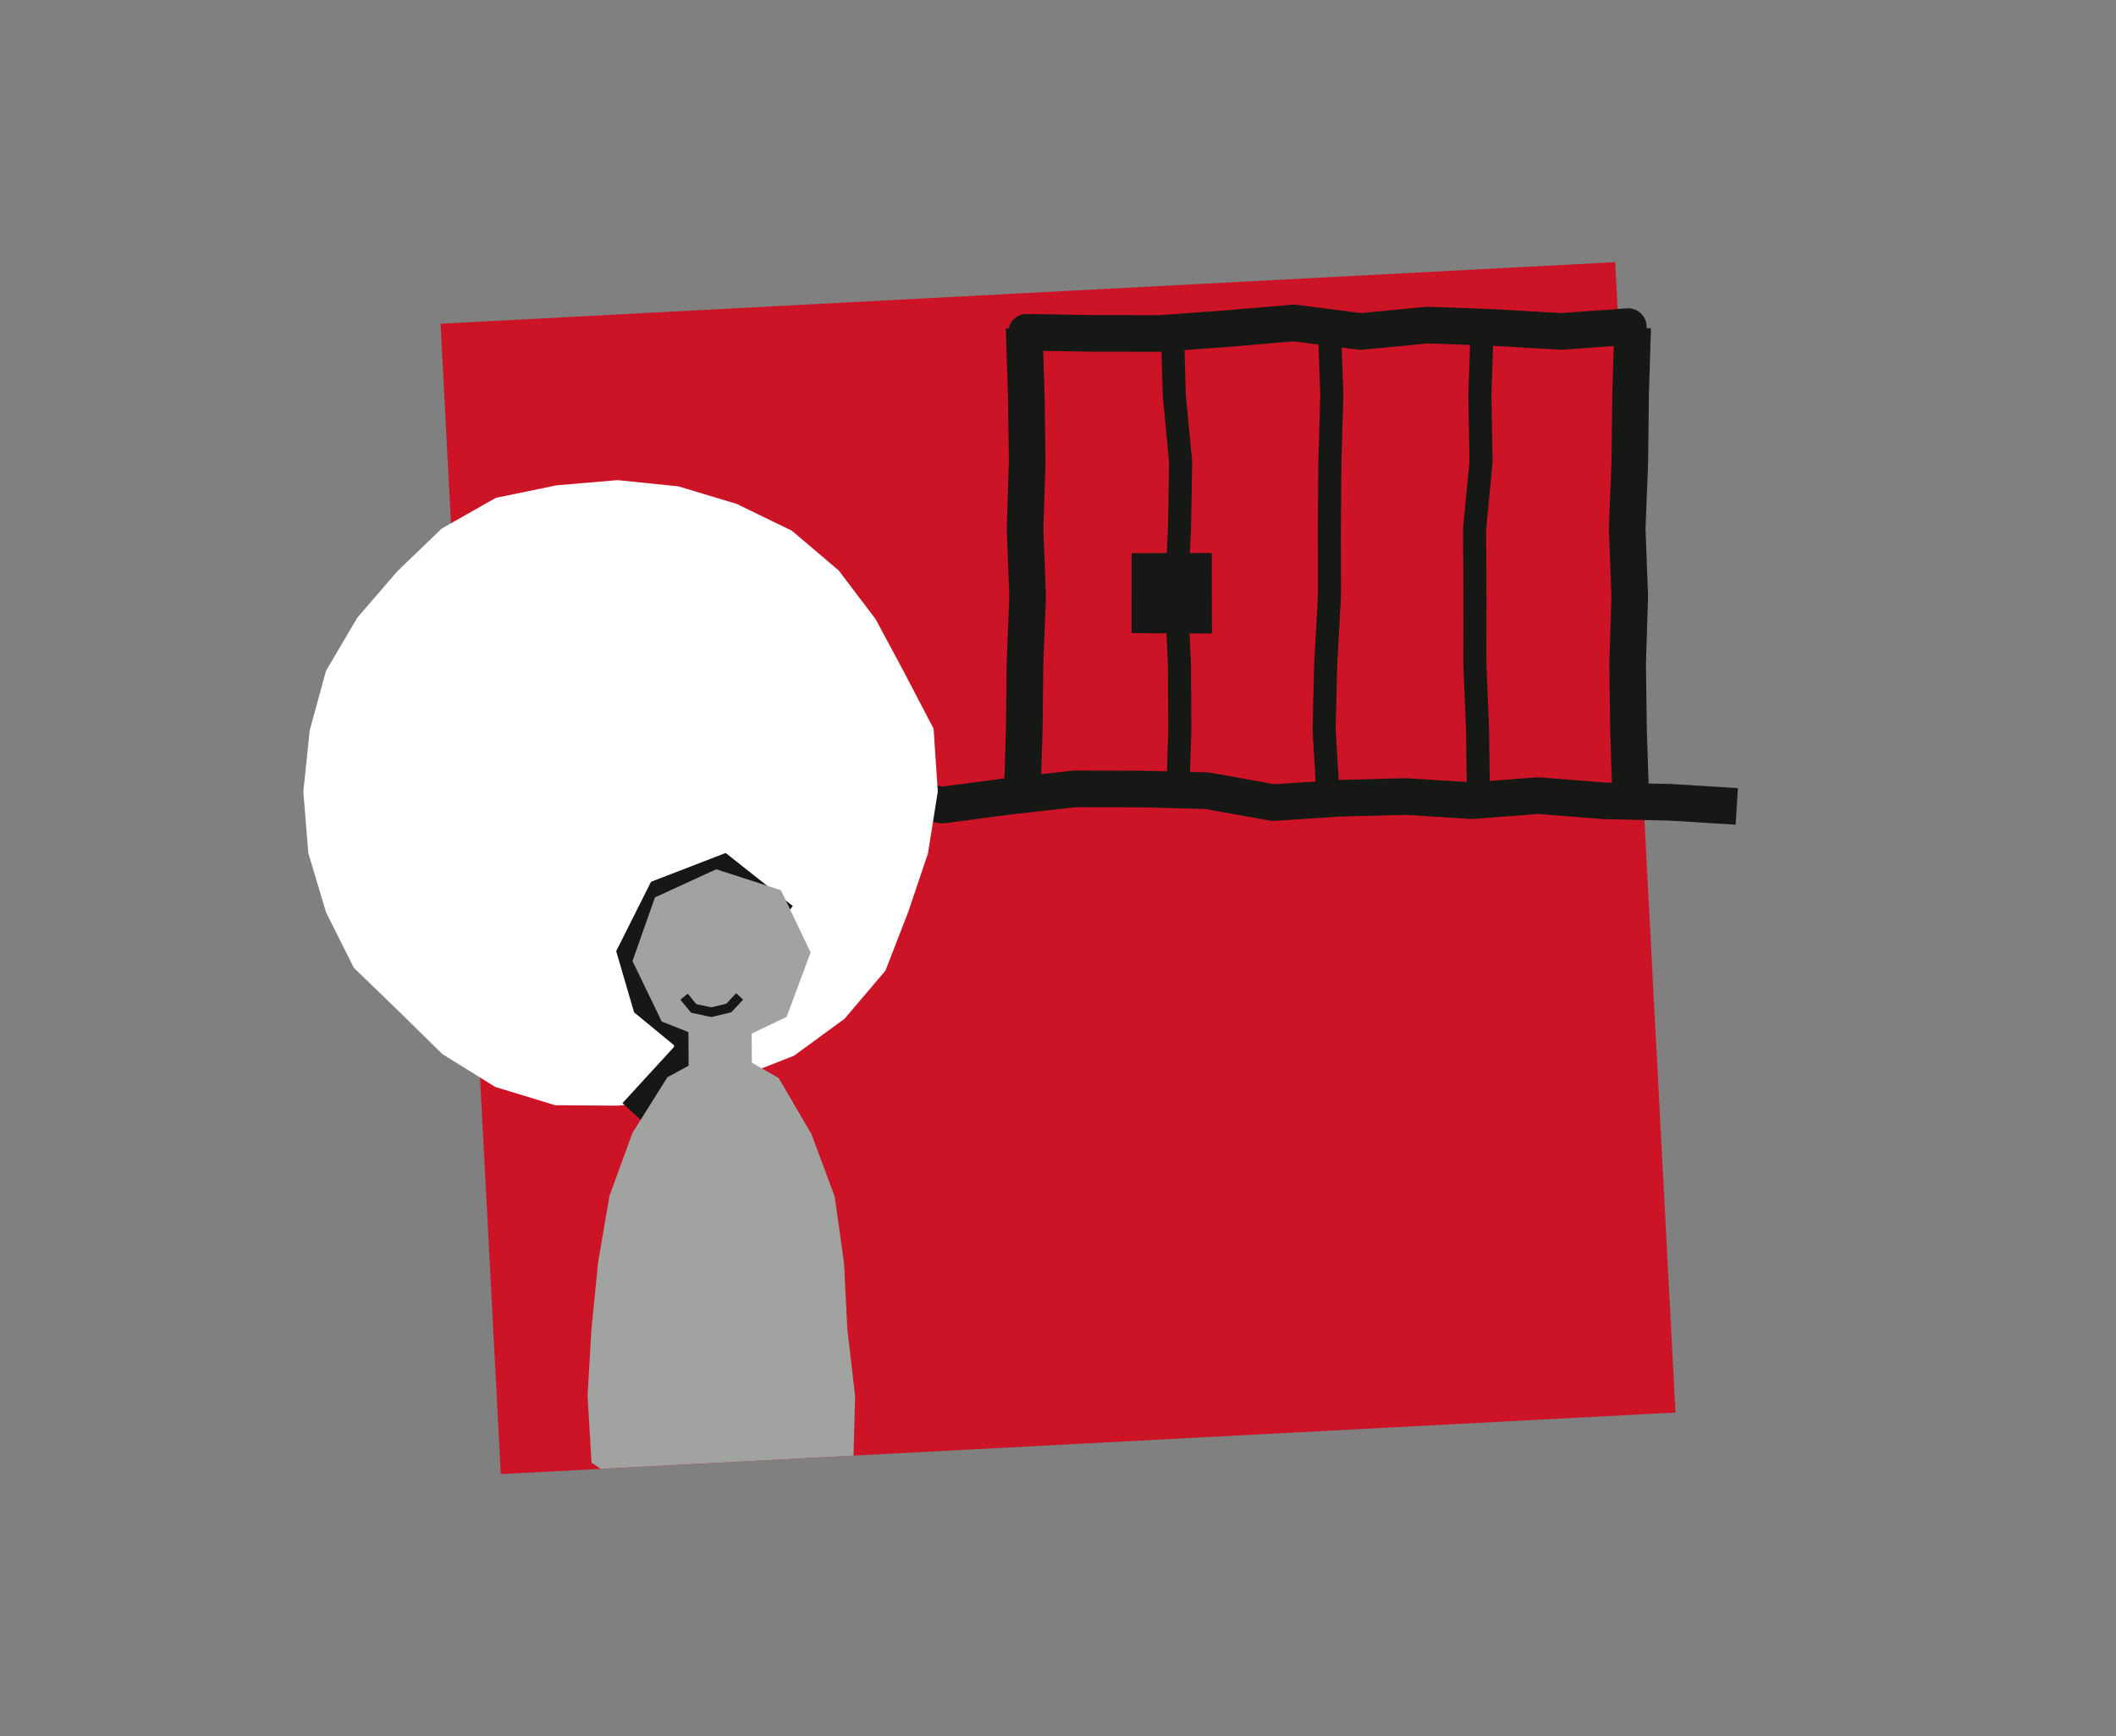 <?xml version="1.0" encoding="UTF-8"?><svg id="uuid-7b8ee117-5d9d-4806-b5b5-9ff681efbb98" xmlns="http://www.w3.org/2000/svg" xmlns:xlink="http://www.w3.org/1999/xlink" viewBox="0 0 780 640"><rect x="0" y="0" width="780" height="640" fill="#808080" stroke="none"/><defs><clipPath id="uuid-dd47f8ab-8f85-42ed-a0dc-4c06d107c1ff"><rect id="uuid-37ae95cc-77e5-4677-9090-a6de9b08d0cf" x="173.2" y="107.69" width="433.6" height="424.62" transform="translate(-16.21 20.85) rotate(-3)" style="fill:none;"/></clipPath></defs><g id="uuid-3382f7ff-89e4-4b7c-8f96-14c33c04c422"><g><rect id="uuid-260b7ebe-11af-4f48-9a9b-a4ffdcd389e5" x="173.2" y="107.69" width="433.6" height="424.62" transform="translate(-16.21 20.85) rotate(-3)" style="fill:#cc1426;"/><g><g><polyline points="432.15 120.79 432.85 145.54 435.21 170.29 434.78 195.05 433.54 219.8 434.77 244.55 434.9 269.31 434.09 294.07" style="fill:none; stroke:#151814; stroke-linejoin:round; stroke-width:8.5px;"/><polyline points="490.02 120.79 490.94 145.54 490.21 170.29 490.02 195.05 490.06 219.8 488.68 244.55 488.09 269.31 489.58 294.07" style="fill:none; stroke:#151814; stroke-linejoin:round; stroke-width:8.5px;"/><polyline points="546.36 120.79 545.51 145.54 545.93 170.29 543.56 195.05 543.7 219.8 543.66 244.55 544.67 269.31 544.96 294.07" style="fill:none; stroke:#151814; stroke-linejoin:round; stroke-width:8.5px;"/><polyline points="376.78 294.07 377.55 269.32 377.82 244.56 378.8 219.81 377.85 195.06 378.63 170.31 378.31 145.55 377.49 120.79" style="fill:none; stroke:#151814; stroke-linejoin:round; stroke-width:13.5px;"/><polyline points="640.21 297.25 615.8 295.74 591.39 295.2 566.97 293.27 542.56 295.14 518.14 293.61 493.73 294.24 469.32 295.85 444.91 291.46 420.49 290.84 396.07 290.79 371.66 293.54 347.24 296.77 322.82 291.91 298.4 295.56" style="fill:none; stroke:#151814; stroke-linejoin:round; stroke-width:13.5px;"/><polyline points="601.83 120.79 601.06 145.54 600.79 170.29 599.81 195.05 600.76 219.8 599.98 244.55 600.3 269.31 601.12 294.07" style="fill:none; stroke:#151814; stroke-linejoin:round; stroke-width:13.5px;"/><polyline points="378.4 122.48 403.04 122.89 427.68 122.92 452.32 121.13 476.97 119.04 501.62 122.19 526.26 119.82 550.91 120.74 575.56 122.17 600.21 120.4" style="fill:none; stroke:#151814; stroke-linecap:round; stroke-linejoin:round; stroke-width:13.5px;"/></g><polygon points="345.69 291.8 342.07 314.56 334.78 336.17 326.4 357.78 311.35 375.5 292.7 389.15 271.43 397.49 250.24 405.38 227.65 407.57 204.65 407.4 182.56 400.66 163.03 388.52 146.84 372.61 130.44 356.75 120.19 336.3 113.65 314.47 111.82 291.8 114.17 269.22 120.17 247.28 131.71 227.69 146.45 210.6 162.85 194.81 182.79 183.51 205.19 178.89 227.65 176.98 250.03 179.27 271.57 185.75 291.9 195.63 309.16 210.28 322.78 228.24 333.38 248 344.14 268.62 345.69 291.8" style="fill:#fff;"/><polygon points="446.74 233.54 417.11 233.39 417.12 203.92 446.66 203.84 446.74 233.54" style="fill:#151814;"/></g><g style="clip-path:url(#uuid-dd47f8ab-8f85-42ed-a0dc-4c06d107c1ff);"><g><polyline points="233.14 410.01 253.31 388.01 253.59 383.03 238.1 370.28 232.49 351.09 243.58 329.01 266.63 320.11 289.14 337.9" style="fill:none; stroke:#151814; stroke-miterlimit:10; stroke-width:10px;"/><polygon points="314.54 539.18 292.84 550.36 266.33 554.65 239.41 553.49 218.05 539.16 216.58 514.46 218.04 489.75 220.49 465.15 224.68 440.77 233.14 417.58 246.02 397.08 266.8 385.79 287.02 397.37 299.1 418.02 307.7 441.12 311.12 465.53 312.36 490.11 315.21 514.55 314.54 539.18" style="fill:#a1a3a1;"/><polygon points="233.15 354.25 241.44 330.78 264.01 320.43 287.85 328.13 298.81 351.06 289.98 374.82 267.18 385.75 243.92 376.54 233.15 354.25" style="fill:#a1a3a1;"/><line x1="265.39" y1="373.67" x2="265.51" y2="395.62" style="fill:none; stroke:#a1a3a1; stroke-miterlimit:10; stroke-width:23.31px;"/><polyline points="252.16 367.4 255.73 371.73 262.21 373.1 268.66 371.56 272.65 367.29" style="fill:none; stroke:#151814; stroke-miterlimit:10; stroke-width:3.5px;"/></g></g><rect width="780" height="640" style="fill:none;"/></g></g></svg>